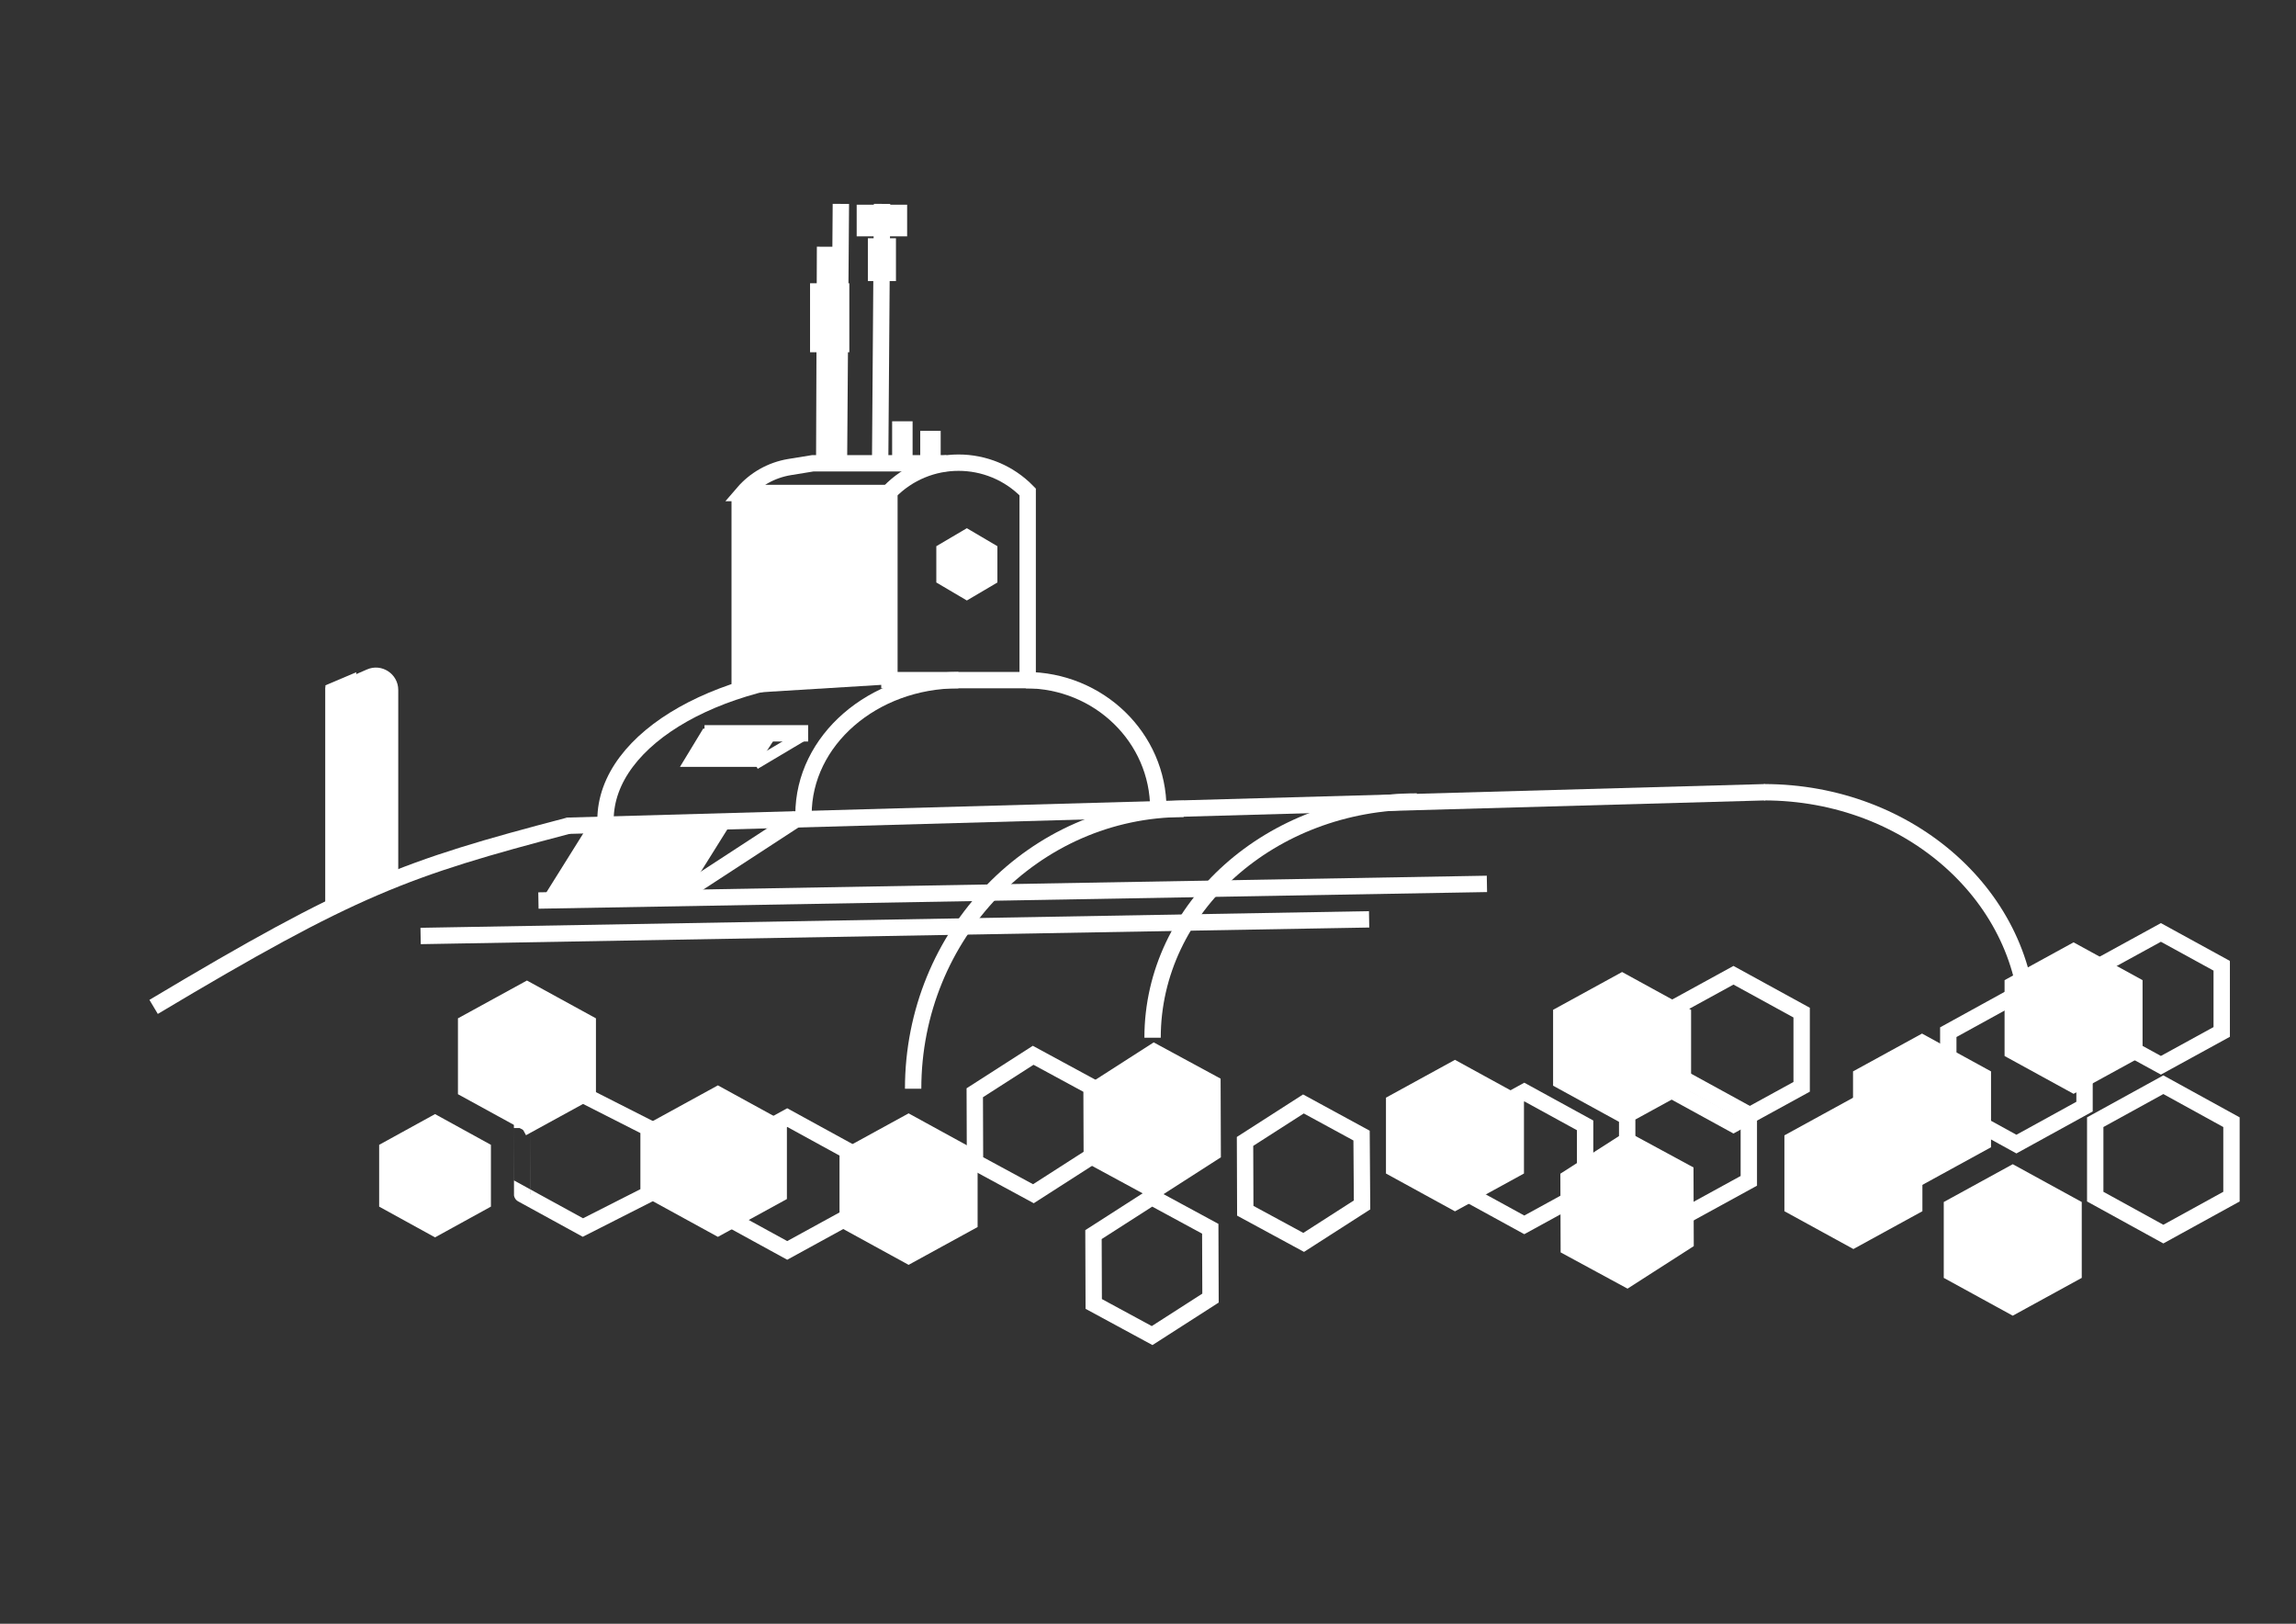 <?xml version="1.0" encoding="UTF-8"?> <svg xmlns="http://www.w3.org/2000/svg" xmlns:xlink="http://www.w3.org/1999/xlink" version="1.1" id="Слой_1" x="0px" y="0px" viewBox="0 0 841.9 595.3" style="enable-background:new 0 0 841.9 595.3;" xml:space="preserve"><rect x="0" y="0" width="841.9" height="595.3" fill="#333333" stroke="none"/> <style type="text/css"> .st0{fill:#FFFFFF;} .st1{fill:none;stroke:#FFFFFF;stroke-width:6;} .st2{fill:none;stroke:#FFFFFF;stroke-width:4;} .st3{fill:#FFFFFF;stroke:#FFFFFF;stroke-width:6;} </style> <g> <path class="st0" d="M119.33,333.75v-81.7l15.2-6.6c5.4-2.4,11.5,1.6,11.5,7.5v68.3L119.33,333.75z"></path> <path class="st0" d="M119.33,334.35v-83.1l11.3-4.8v83.1L119.33,334.35z"></path> <path class="st0" d="M198.73,329.75l16.7-26.7h51.9l-16.7,26.7H198.73z"></path> <path class="st0" d="M249.33,281.15l8.5-14h28.6l-9,14H249.33z"></path> <path class="st0" d="M268.23,254.45v-71.2l55.5-3.4v71.2L268.23,254.45z"></path> <path class="st1" d="M326.13,249.35v-69c13.9-14.3,36.8-14.3,50.7,0v69H326.13z"></path> <path class="st1" d="M347.03,169.85h-49l-8.6,1.4c-6.6,1.1-12.6,4.5-16.9,9.5l0,0h52.6"></path> <rect x="314.13" y="75.05" class="st0" width="18.5" height="11.6"></rect> <rect x="318.23" y="87.35" class="st0" width="10.3" height="15.7"></rect> <rect x="297.03" y="103.85" class="st0" width="14.4" height="25.3"></rect> <rect x="327.13" y="154.45" class="st0" width="7.5" height="13.7"></rect> <rect x="337.43" y="157.95" class="st0" width="7.5" height="10.3"></rect> <path class="st1" d="M302.53,90.45l-0.3,79.4"></path> <path class="st1" d="M308.33,74.75l-0.7,95.2"></path> <path class="st1" d="M323.43,74.75l-0.7,95.2"></path> <path class="st1" d="M292.53,299.95l-43.1,28.1"></path> <path class="st2" d="M295.33,269.15l-18.5,11"></path> <path class="st1" d="M207.63,302.75l439.6-12.3"></path> <path class="st1" d="M197.43,330.15l347.8-6.1"></path> <path class="st1" d="M154.23,343.15l347.8-6.1"></path> <path class="st1" d="M743.73,377.05c0-47.8-43.4-86.6-96.9-86.6"></path> <path class="st1" d="M422.63,380.45c0-47.8,43.4-86.6,96.9-86.6"></path> <path class="st1" d="M334.83,399.15c0-56.6,44.4-102.6,99.2-102.6"></path> <path class="st1" d="M222.03,300.65c0-30.3,43.5-54.8,97.2-54.8"></path> <path class="st1" d="M424.73,296.55c0-26.1-21.8-47.2-48.6-47.2"></path> <path class="st1" d="M294.63,298.65c0-27.2,25.4-49.3,56.8-49.3"></path> <path class="st1" d="M56.33,369.15c73.3-43.8,92.1-50.7,152-66.4"></path> <path class="st1" d="M258.33,268.85h38"></path> <path class="st0" d="M343.33,200.25l11.2-6.6l11.2,6.6v13.3l-11.2,6.6l-11.2-6.6V200.25z"></path> </g> <path class="st1" d="M191.44,413.56l22.3-12.22l24.08,12.22v24.26l-24.08,12.22l-22.3-12.22 C191.44,437.83,191.44,413.56,191.44,413.56z"></path> <path class="st3" d="M170.92,375.12l22.3-12.22l22.3,12.22v24.26l-22.3,12.22l-22.3-12.22 C170.92,399.38,170.92,375.12,170.92,375.12z"></path> <path class="st1" d="M266.36,421.95l22.3-12.22l22.3,12.22v24.26l-22.3,12.22l-22.3-12.22V421.95z"></path> <path class="st3" d="M240.94,413.56l22.3-12.22l22.3,12.22v24.26l-22.3,12.22l-22.3-12.22V413.56z"></path> <path class="st1" d="M768.28,411.42l24.98-13.74l24.98,13.74v27.29l-24.98,13.74l-24.98-13.74V411.42z"></path> <path class="st3" d="M142.03,421.49l17.49-9.62l17.49,9.62v19.11l-17.49,9.62l-17.49-9.62C142.03,440.6,142.03,421.49,142.03,421.49 z"></path> <path class="st1" d="M536.63,412.58l22.3-12.22l22.3,12.22v24.26l-22.3,12.22l-22.3-12.22V412.58z"></path> <path class="st3" d="M511.21,404.2l22.3-12.22l22.3,12.22v24.26l-22.3,12.22l-22.3-12.22V404.2L511.21,404.2z"></path> <path class="st1" d="M1862,480.6l25-13.7l25,13.7v27.2l-25,13.7l-25-13.7V480.6z"></path> <path class="st3" d="M310.87,423.82l22.3-12.22l22.3,12.22v24.26l-22.3,12.22l-22.3-12.22V423.82z"></path> <path class="st1" d="M400.25,398.49l0.09,25.42l-21.41,13.74l-21.41-11.6l-0.09-25.42l21.41-13.74L400.25,398.49z"></path> <path class="st3" d="M444.58,397.24l0.09,25.42l-21.41,13.74l-21.41-11.6l-0.09-25.42l21.41-13.74L444.58,397.24z"></path> <path class="st1" d="M443.78,450.49l0.09,25.42l-21.41,13.74l-21.41-11.6l-0.09-25.42l21.41-13.74L443.78,450.49z"></path> <path class="st3" d="M617.98,429.8l0.09,25.42l-21.41,13.74l-21.41-11.6l-0.09-25.42l21.41-13.74L617.98,429.8z"></path> <path class="st1" d="M499.26,416.33l0.18,25.42l-21.41,13.74l-21.41-11.6l-0.09-25.42l21.41-13.74L499.26,416.33z"></path> <path class="st3" d="M2146.3,725l0.2,28.5l-23.9,15.4l-24-13l-0.1-28.5l23.9-15.4L2146.3,725z"></path> <path class="st3" d="M572.49,372l22.3-12.22l22.3,12.22v24.26l-22.3,12.22l-22.3-12.22V372z"></path> <path class="st3" d="M715.74,442.46l22.3-12.22l22.3,12.22v24.26l-22.3,12.22l-22.3-12.22V442.46z"></path> <path class="st1" d="M2043.3,675.3l25-13.7l25,13.7v27.2l-25,13.7l-25-13.7V675.3z"></path> <path class="st3" d="M657.31,418.02l22.3-12.22l22.3,12.22v24.26l-22.3,12.22l-22.3-12.22V418.02z"></path> <path class="st1" d="M610.63,371.25l25-13.7l25,13.7v27.2l-25,13.7l-25-13.7V371.25z"></path> <path class="st1" d="M596.66,408.66l22.3-12.22l22.3,12.22v24.26l-22.3,12.22l-22.3-12.22V408.66z"></path> <path class="st3" d="M682.47,394.57l22.3-12.22l22.3,12.22v24.26l-22.3,12.22l-22.3-12.22V394.57z"></path> <path class="st3" d="M738.04,361.12l22.3-12.22l22.3,12.22v24.26l-22.3,12.22l-22.3-12.22V361.12z"></path> <path class="st1" d="M770.06,354.07l22.3-12.22l22.3,12.22v24.26l-22.3,12.22l-22.3-12.22V354.07z"></path> <path class="st1" d="M714.4,378.42l24.98-13.74l24.98,13.74v27.29l-24.98,13.74l-24.98-13.74V378.42z"></path> <path class="st1" d="M1834,646.4l28-15.4l28,15.4V677l-28,15.4l-28-15.4V646.4z"></path> </svg> 